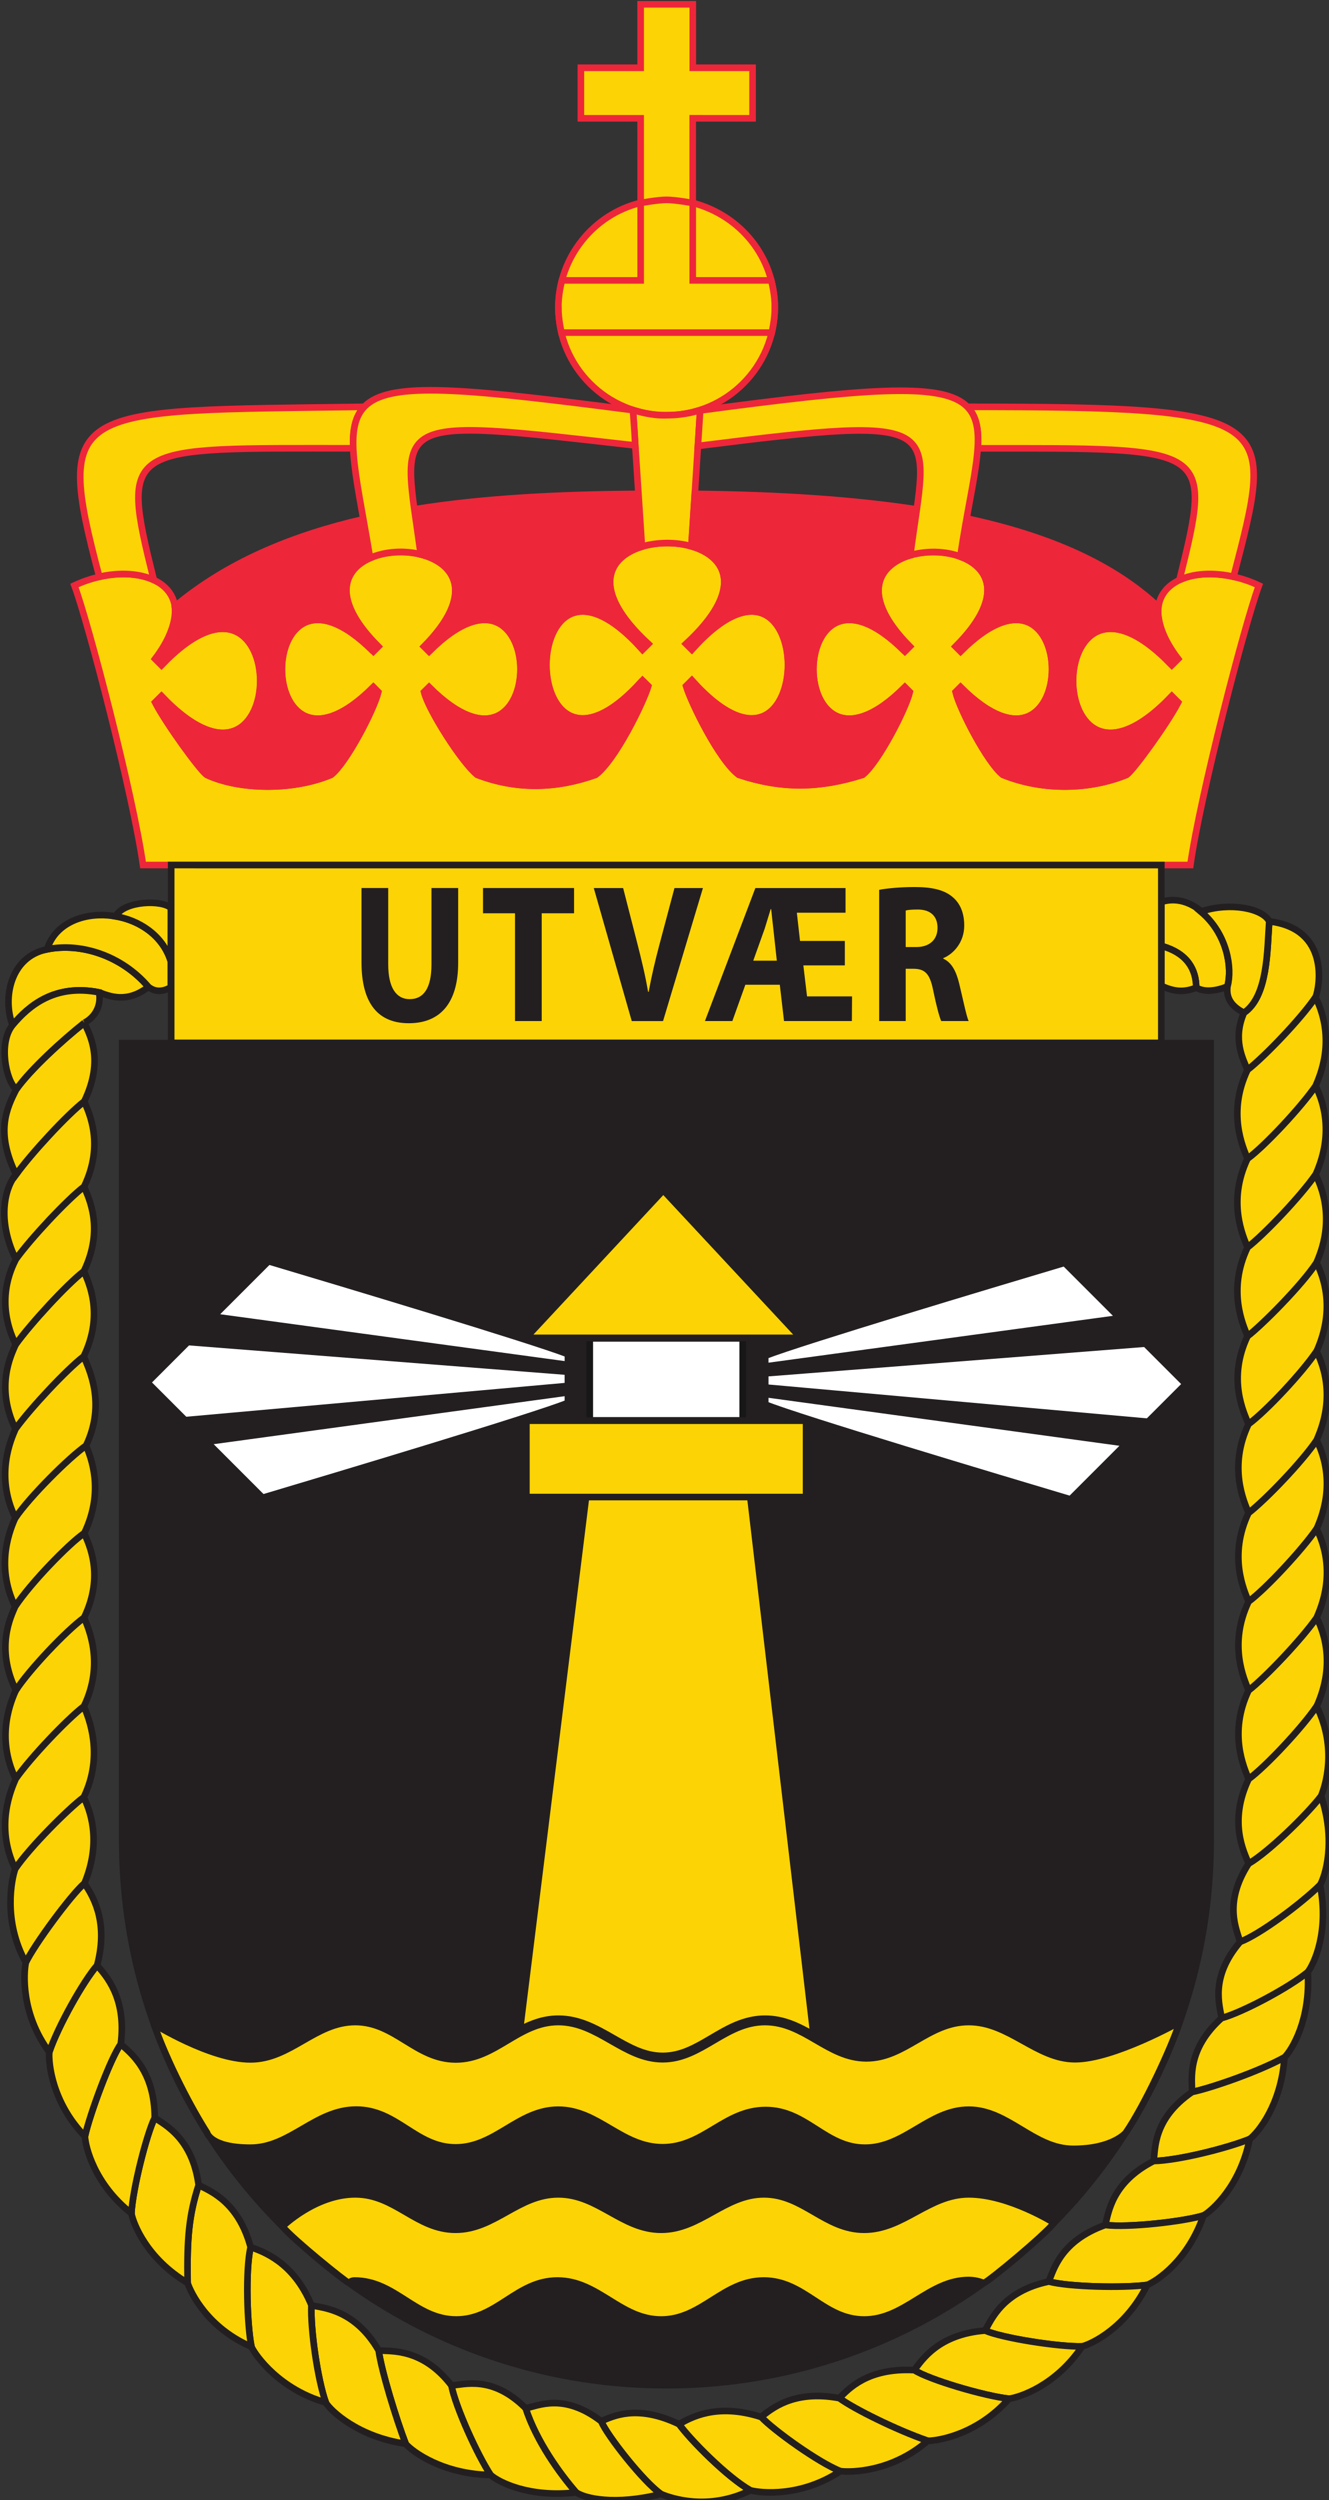 <?xml version="1.0" encoding="UTF-8" standalone="no"?>
<!-- Created with Inkscape (http://www.inkscape.org/) -->

<svg
   width="106.63mm"
   height="200.528mm"
   viewBox="0 0 106.63 200.528"
   version="1.1"
   id="svg1"
   inkscape:version="1.3 (0e150ed6c4, 2023-07-21)"
   sodipodi:docname="Utvær -Farge,CMYK.svg"
   xmlns:inkscape="http://www.inkscape.org/namespaces/inkscape"
   xmlns:sodipodi="http://sodipodi.sourceforge.net/DTD/sodipodi-0.dtd"
   xmlns="http://www.w3.org/2000/svg"
   xmlns:svg="http://www.w3.org/2000/svg">
  <rect x="0" y="0" width="106.63" height="200.528" fill="#333333" stroke="none"/>
  <sodipodi:namedview
     id="namedview1"
     pagecolor="#ffffff"
     bordercolor="#666666"
     borderopacity="1.0"
     inkscape:showpageshadow="2"
     inkscape:pageopacity="0.0"
     inkscape:pagecheckerboard="0"
     inkscape:deskcolor="#d1d1d1"
     inkscape:document-units="mm"
     inkscape:zoom="0.71446409"
     inkscape:cx="202.24949"
     inkscape:cy="379.30528"
     inkscape:window-width="1920"
     inkscape:window-height="991"
     inkscape:window-x="-9"
     inkscape:window-y="-9"
     inkscape:window-maximized="1"
     inkscape:current-layer="layer1" />
  <defs
     id="defs1">
    <clipPath
       clipPathUnits="userSpaceOnUse"
       id="clipPath3">
      <path
         d="M 0,841.89 H 595.275 V 0 H 0 Z"
         transform="translate(-303.582,-659.317)"
         id="path3" />
    </clipPath>
    <clipPath
       clipPathUnits="userSpaceOnUse"
       id="clipPath5">
      <path
         d="M 0,841.89 H 595.275 V 0 H 0 Z"
         transform="translate(-321.405,-641.729)"
         id="path5" />
    </clipPath>
    <clipPath
       clipPathUnits="userSpaceOnUse"
       id="clipPath7">
      <path
         d="M 0,841.89 H 595.275 V 0 H 0 Z"
         transform="translate(-416.578,-509.025)"
         id="path7" />
    </clipPath>
    <clipPath
       clipPathUnits="userSpaceOnUse"
       id="clipPath9">
      <path
         d="M 0,841.89 H 595.275 V 0 H 0 Z"
         transform="translate(-414.094,-573.714)"
         id="path9" />
    </clipPath>
    <clipPath
       clipPathUnits="userSpaceOnUse"
       id="clipPath11">
      <path
         d="M 0,841.89 H 595.275 V 0 H 0 Z"
         transform="translate(-226.478,-603.621)"
         id="path11" />
    </clipPath>
    <clipPath
       clipPathUnits="userSpaceOnUse"
       id="clipPath13">
      <path
         d="M 0,841.89 H 595.275 V 0 H 0 Z"
         transform="translate(-292.044,-581.313)"
         id="path13" />
    </clipPath>
    <clipPath
       clipPathUnits="userSpaceOnUse"
       id="clipPath15">
      <path
         d="M 0,841.89 H 595.275 V 0 H 0 Z"
         transform="translate(-231.029,-557.517)"
         id="path15" />
    </clipPath>
    <clipPath
       clipPathUnits="userSpaceOnUse"
       id="clipPath17">
      <path
         d="M 0,841.89 H 595.275 V 0 H 0 Z"
         transform="translate(-292.16,-550.938)"
         id="path17" />
    </clipPath>
    <clipPath
       clipPathUnits="userSpaceOnUse"
       id="clipPath19">
      <path
         d="M 0,841.89 H 595.275 V 0 H 0 Z"
         transform="translate(-351.742,-557.517)"
         id="path19" />
    </clipPath>
    <clipPath
       clipPathUnits="userSpaceOnUse"
       id="clipPath21">
      <path
         d="M 0,841.89 H 595.275 V 0 H 0 Z"
         transform="translate(-412.367,-554.402)"
         id="path21" />
    </clipPath>
    <clipPath
       clipPathUnits="userSpaceOnUse"
       id="clipPath23">
      <path
         d="M 0,841.89 H 595.275 V 0 H 0 Z"
         transform="translate(-304.751,-604.147)"
         id="path23" />
    </clipPath>
    <clipPath
       clipPathUnits="userSpaceOnUse"
       id="clipPath25">
      <path
         d="M 0,841.89 H 595.275 V 0 H 0 Z"
         transform="translate(-290.002,-612.273)"
         id="path25" />
    </clipPath>
    <clipPath
       clipPathUnits="userSpaceOnUse"
       id="clipPath27">
      <path
         d="M 0,841.89 H 595.275 V 0 H 0 Z"
         transform="translate(-409.967,-500.64)"
         id="path27" />
    </clipPath>
    <clipPath
       clipPathUnits="userSpaceOnUse"
       id="clipPath29">
      <path
         d="M 0,841.89 H 595.275 V 0 H 0 Z"
         transform="translate(-409.967,-500.64)"
         id="path29" />
    </clipPath>
    <clipPath
       clipPathUnits="userSpaceOnUse"
       id="clipPath31">
      <path
         d="M 0,841.89 H 595.275 V 0 H 0 Z"
         transform="translate(-296.377,-139.257)"
         id="path31" />
    </clipPath>
    <clipPath
       clipPathUnits="userSpaceOnUse"
       id="clipPath33">
      <path
         d="M 0,841.89 H 595.275 V 0 H 0 Z"
         transform="translate(-316.696,-140.097)"
         id="path33" />
    </clipPath>
    <clipPath
       clipPathUnits="userSpaceOnUse"
       id="clipPath35">
      <path
         d="M 0,841.89 H 595.275 V 0 H 0 Z"
         transform="translate(-437.95,-238.371)"
         id="path35" />
    </clipPath>
    <clipPath
       clipPathUnits="userSpaceOnUse"
       id="clipPath37">
      <path
         d="M 0,841.89 H 595.275 V 0 H 0 Z"
         transform="translate(-445.009,-479.018)"
         id="path37" />
    </clipPath>
    <clipPath
       clipPathUnits="userSpaceOnUse"
       id="clipPath39">
      <path
         d="M 0,841.89 H 595.275 V 0 H 0 Z"
         transform="translate(-149.882,-321.732)"
         id="path39" />
    </clipPath>
    <clipPath
       clipPathUnits="userSpaceOnUse"
       id="clipPath41">
      <path
         d="M 0,841.89 H 595.275 V 0 H 0 Z"
         transform="translate(-149.841,-301.589)"
         id="path41" />
    </clipPath>
    <clipPath
       clipPathUnits="userSpaceOnUse"
       id="clipPath43">
      <path
         d="M 0,841.89 H 595.275 V 0 H 0 Z"
         transform="translate(-149.757,-360.876)"
         id="path43" />
    </clipPath>
    <clipPath
       clipPathUnits="userSpaceOnUse"
       id="clipPath45">
      <path
         d="M 0,841.89 H 595.275 V 0 H 0 Z"
         transform="translate(-149.717,-340.701)"
         id="path45" />
    </clipPath>
    <clipPath
       clipPathUnits="userSpaceOnUse"
       id="clipPath47">
      <path
         d="M 0,841.89 H 595.275 V 0 H 0 Z"
         transform="translate(-149.838,-400.198)"
         id="path47" />
    </clipPath>
    <clipPath
       clipPathUnits="userSpaceOnUse"
       id="clipPath49">
      <path
         d="M 0,841.89 H 595.275 V 0 H 0 Z"
         transform="translate(-149.798,-381.018)"
         id="path49" />
    </clipPath>
    <clipPath
       clipPathUnits="userSpaceOnUse"
       id="clipPath51">
      <path
         d="M 0,841.89 H 595.275 V 0 H 0 Z"
         transform="translate(-149.918,-438.759)"
         id="path51" />
    </clipPath>
    <clipPath
       clipPathUnits="userSpaceOnUse"
       id="clipPath53">
      <path
         d="M 0,841.89 H 595.275 V 0 H 0 Z"
         transform="translate(-149.878,-419.517)"
         id="path53" />
    </clipPath>
    <clipPath
       clipPathUnits="userSpaceOnUse"
       id="clipPath55">
      <path
         d="M 0,841.89 H 595.275 V 0 H 0 Z"
         transform="translate(-149.959,-458.09)"
         id="path55" />
    </clipPath>
    <clipPath
       clipPathUnits="userSpaceOnUse"
       id="clipPath57">
      <path
         d="M 0,841.89 H 595.275 V 0 H 0 Z"
         transform="translate(-434.488,-496.235)"
         id="path57" />
    </clipPath>
    <clipPath
       clipPathUnits="userSpaceOnUse"
       id="clipPath59">
      <path
         d="M 0,841.89 H 595.275 V 0 H 0 Z"
         transform="translate(-168.791,-480.12)"
         id="path59" />
    </clipPath>
    <clipPath
       clipPathUnits="userSpaceOnUse"
       id="clipPath61">
      <path
         d="M 0,841.89 H 595.275 V 0 H 0 Z"
         transform="translate(-417.902,-481.185)"
         id="path61" />
    </clipPath>
    <clipPath
       clipPathUnits="userSpaceOnUse"
       id="clipPath63">
      <path
         d="M 0,841.89 H 595.275 V 0 H 0 Z"
         transform="translate(-165.45,-473.23)"
         id="path63" />
    </clipPath>
    <clipPath
       clipPathUnits="userSpaceOnUse"
       id="clipPath65">
      <path
         d="M 0,841.89 H 595.275 V 0 H 0 Z"
         transform="translate(-179.983,-481.36)"
         id="path65" />
    </clipPath>
    <clipPath
       clipPathUnits="userSpaceOnUse"
       id="clipPath67">
      <path
         d="M 0,841.89 H 595.275 V 0 H 0 Z"
         transform="translate(-185.087,-499.255)"
         id="path67" />
    </clipPath>
    <clipPath
       clipPathUnits="userSpaceOnUse"
       id="clipPath69">
      <path
         d="M 0,841.89 H 595.275 V 0 H 0 Z"
         transform="translate(-446.034,-277.505)"
         id="path69" />
    </clipPath>
    <clipPath
       clipPathUnits="userSpaceOnUse"
       id="clipPath71">
      <path
         d="M 0,841.89 H 595.275 V 0 H 0 Z"
         transform="translate(-443.236,-257.741)"
         id="path71" />
    </clipPath>
    <clipPath
       clipPathUnits="userSpaceOnUse"
       id="clipPath73">
      <path
         d="M 0,841.89 H 595.275 V 0 H 0 Z"
         transform="translate(-430.05,-219.831)"
         id="path73" />
    </clipPath>
    <clipPath
       clipPathUnits="userSpaceOnUse"
       id="clipPath75">
      <path
         d="M 0,841.89 H 595.275 V 0 H 0 Z"
         transform="translate(-419.561,-202.485)"
         id="path75" />
    </clipPath>
    <clipPath
       clipPathUnits="userSpaceOnUse"
       id="clipPath77">
      <path
         d="M 0,841.89 H 595.275 V 0 H 0 Z"
         transform="translate(-406.775,-186.718)"
         id="path77" />
    </clipPath>
    <clipPath
       clipPathUnits="userSpaceOnUse"
       id="clipPath79">
      <path
         d="M 0,841.89 H 595.275 V 0 H 0 Z"
         transform="translate(-392.016,-172.775)"
         id="path79" />
    </clipPath>
    <clipPath
       clipPathUnits="userSpaceOnUse"
       id="clipPath81">
      <path
         d="M 0,841.89 H 595.275 V 0 H 0 Z"
         transform="translate(-375.398,-160.894)"
         id="path81" />
    </clipPath>
    <clipPath
       clipPathUnits="userSpaceOnUse"
       id="clipPath83">
      <path
         d="M 0,841.89 H 595.275 V 0 H 0 Z"
         transform="translate(-356.956,-151.34)"
         id="path83" />
    </clipPath>
    <clipPath
       clipPathUnits="userSpaceOnUse"
       id="clipPath85">
      <path
         d="M 0,841.89 H 595.275 V 0 H 0 Z"
         transform="translate(-337.12,-144.459)"
         id="path85" />
    </clipPath>
    <clipPath
       clipPathUnits="userSpaceOnUse"
       id="clipPath87">
      <path
         d="M 0,841.89 H 595.275 V 0 H 0 Z"
         transform="translate(-149.732,-281.165)"
         id="path87" />
    </clipPath>
    <clipPath
       clipPathUnits="userSpaceOnUse"
       id="clipPath89">
      <path
         d="M 0,841.89 H 595.275 V 0 H 0 Z"
         transform="translate(-238.401,-150.654)"
         id="path89" />
    </clipPath>
    <clipPath
       clipPathUnits="userSpaceOnUse"
       id="clipPath91">
      <path
         d="M 0,841.89 H 595.275 V 0 H 0 Z"
         transform="translate(-257.696,-143.582)"
         id="path91" />
    </clipPath>
    <clipPath
       clipPathUnits="userSpaceOnUse"
       id="clipPath93">
      <path
         d="M 0,841.89 H 595.275 V 0 H 0 Z"
         transform="translate(-220.266,-159.967)"
         id="path93" />
    </clipPath>
    <clipPath
       clipPathUnits="userSpaceOnUse"
       id="clipPath95">
      <path
         d="M 0,841.89 H 595.275 V 0 H 0 Z"
         transform="translate(-203.378,-172.67)"
         id="path95" />
    </clipPath>
    <clipPath
       clipPathUnits="userSpaceOnUse"
       id="clipPath97">
      <path
         d="M 0,841.89 H 595.275 V 0 H 0 Z"
         transform="translate(-188.879,-187.165)"
         id="path97" />
    </clipPath>
    <clipPath
       clipPathUnits="userSpaceOnUse"
       id="clipPath99">
      <path
         d="M 0,841.89 H 595.275 V 0 H 0 Z"
         transform="translate(-176.121,-202.96)"
         id="path99" />
    </clipPath>
    <clipPath
       clipPathUnits="userSpaceOnUse"
       id="clipPath101">
      <path
         d="M 0,841.89 H 595.275 V 0 H 0 Z"
         transform="translate(-165.562,-220.45)"
         id="path101" />
    </clipPath>
    <clipPath
       clipPathUnits="userSpaceOnUse"
       id="clipPath103">
      <path
         d="M 0,841.89 H 595.275 V 0 H 0 Z"
         transform="translate(-157.466,-239.573)"
         id="path103" />
    </clipPath>
    <clipPath
       clipPathUnits="userSpaceOnUse"
       id="clipPath105">
      <path
         d="M 0,841.89 H 595.275 V 0 H 0 Z"
         transform="translate(-152.144,-259.886)"
         id="path105" />
    </clipPath>
    <clipPath
       clipPathUnits="userSpaceOnUse"
       id="clipPath107">
      <path
         d="M 0,841.89 H 595.275 V 0 H 0 Z"
         transform="translate(-277.123,-139.621)"
         id="path107" />
    </clipPath>
    <clipPath
       clipPathUnits="userSpaceOnUse"
       id="clipPath109">
      <path
         d="M 0,841.89 H 595.275 V 0 H 0 Z"
         transform="translate(-445.023,-438.734)"
         id="path109" />
    </clipPath>
    <clipPath
       clipPathUnits="userSpaceOnUse"
       id="clipPath111">
      <path
         d="M 0,841.89 H 595.275 V 0 H 0 Z"
         transform="translate(-445.017,-458.876)"
         id="path111" />
    </clipPath>
    <clipPath
       clipPathUnits="userSpaceOnUse"
       id="clipPath113">
      <path
         d="M 0,841.89 H 595.275 V 0 H 0 Z"
         transform="translate(-445.241,-398.613)"
         id="path113" />
    </clipPath>
    <clipPath
       clipPathUnits="userSpaceOnUse"
       id="clipPath115">
      <path
         d="M 0,841.89 H 595.275 V 0 H 0 Z"
         transform="translate(-445.233,-418.788)"
         id="path115" />
    </clipPath>
    <clipPath
       clipPathUnits="userSpaceOnUse"
       id="clipPath117">
      <path
         d="M 0,841.89 H 595.275 V 0 H 0 Z"
         transform="translate(-445.255,-358.328)"
         id="path117" />
    </clipPath>
    <clipPath
       clipPathUnits="userSpaceOnUse"
       id="clipPath119">
      <path
         d="M 0,841.89 H 595.275 V 0 H 0 Z"
         transform="translate(-445.247,-378.47)"
         id="path119" />
    </clipPath>
    <clipPath
       clipPathUnits="userSpaceOnUse"
       id="clipPath121">
      <path
         d="M 0,841.89 H 595.275 V 0 H 0 Z"
         transform="translate(-445.269,-318.045)"
         id="path121" />
    </clipPath>
    <clipPath
       clipPathUnits="userSpaceOnUse"
       id="clipPath123">
      <path
         d="M 0,841.89 H 595.275 V 0 H 0 Z"
         transform="translate(-445.261,-338.187)"
         id="path123" />
    </clipPath>
    <clipPath
       clipPathUnits="userSpaceOnUse"
       id="clipPath125">
      <path
         d="M 0,841.89 H 595.275 V 0 H 0 Z"
         transform="translate(-446.26,-297.696)"
         id="path125" />
    </clipPath>
    <clipPath
       clipPathUnits="userSpaceOnUse"
       id="clipPath127">
      <path
         d="M 0,841.89 H 595.275 V 0 H 0 Z"
         transform="translate(-409.986,-468.652)"
         id="path127" />
    </clipPath>
    <clipPath
       clipPathUnits="userSpaceOnUse"
       id="clipPath129">
      <path
         d="M 0,841.89 H 595.275 V 0 H 0 Z"
         transform="translate(-234.433,-503.808)"
         id="path129" />
    </clipPath>
    <clipPath
       clipPathUnits="userSpaceOnUse"
       id="clipPath131">
      <path
         d="M 0,841.89 H 595.275 V 0 H 0 Z"
         transform="translate(-263.222,-498.071)"
         id="path131" />
    </clipPath>
    <clipPath
       clipPathUnits="userSpaceOnUse"
       id="clipPath133">
      <path
         d="M 0,841.89 H 595.275 V 0 H 0 Z"
         transform="translate(-289.733,-473.6)"
         id="path133" />
    </clipPath>
    <clipPath
       clipPathUnits="userSpaceOnUse"
       id="clipPath135">
      <path
         d="M 0,841.89 H 595.275 V 0 H 0 Z"
         transform="translate(-322.673,-487.314)"
         id="path135" />
    </clipPath>
    <clipPath
       clipPathUnits="userSpaceOnUse"
       id="clipPath137">
      <path
         d="M 0,841.89 H 595.275 V 0 H 0 Z"
         transform="translate(-351.942,-490.407)"
         id="path137" />
    </clipPath>
    <clipPath
       clipPathUnits="userSpaceOnUse"
       id="clipPath139">
      <path
         d="M 0,841.89 H 595.275 V 0 H 0 Z"
         transform="translate(-186.019,-234.402)"
         id="path139" />
    </clipPath>
    <clipPath
       clipPathUnits="userSpaceOnUse"
       id="clipPath141">
      <path
         d="M 0,841.89 H 595.275 V 0 H 0 Z"
         transform="translate(-273.07,-247.151)"
         id="path141" />
    </clipPath>
    <clipPath
       clipPathUnits="userSpaceOnUse"
       id="clipPath143">
      <path
         d="M 0,841.89 H 595.275 V 0 H 0 Z"
         id="path143" />
    </clipPath>
    <clipPath
       clipPathUnits="userSpaceOnUse"
       id="clipPath145">
      <path
         d="M 0,841.89 H 595.275 V 0 H 0 Z"
         transform="translate(-296.895,-435.207)"
         id="path145" />
    </clipPath>
    <clipPath
       clipPathUnits="userSpaceOnUse"
       id="clipPath147">
      <path
         d="M 0,841.89 H 595.275 V 0 H 0 Z"
         id="path147" />
    </clipPath>
    <clipPath
       clipPathUnits="userSpaceOnUse"
       id="clipPath149">
      <path
         d="M 0,841.89 H 595.275 V 0 H 0 Z"
         transform="translate(-207.25,-419.089)"
         id="path149" />
    </clipPath>
    <clipPath
       clipPathUnits="userSpaceOnUse"
       id="clipPath151">
      <path
         d="M 0,841.89 H 595.275 V 0 H 0 Z"
         transform="translate(-188.915,-400.755)"
         id="path151" />
    </clipPath>
    <clipPath
       clipPathUnits="userSpaceOnUse"
       id="clipPath153">
      <path
         d="M 0,841.89 H 595.275 V 0 H 0 Z"
         transform="translate(-193.203,-378.099)"
         id="path153" />
    </clipPath>
    <clipPath
       clipPathUnits="userSpaceOnUse"
       id="clipPath155">
      <path
         d="M 0,841.89 H 595.275 V 0 H 0 Z"
         transform="translate(-388.027,-418.726)"
         id="path155" />
    </clipPath>
    <clipPath
       clipPathUnits="userSpaceOnUse"
       id="clipPath157">
      <path
         d="M 0,841.89 H 595.275 V 0 H 0 Z"
         transform="translate(-406.361,-400.393)"
         id="path157" />
    </clipPath>
    <clipPath
       clipPathUnits="userSpaceOnUse"
       id="clipPath159">
      <path
         d="M 0,841.89 H 595.275 V 0 H 0 Z"
         transform="translate(-402.073,-377.735)"
         id="path159" />
    </clipPath>
    <clipPath
       clipPathUnits="userSpaceOnUse"
       id="clipPath161">
      <path
         d="M 0,841.89 H 595.275 V 0 H 0 Z"
         transform="translate(-210.426,-199.972)"
         id="path161" />
    </clipPath>
    <clipPath
       clipPathUnits="userSpaceOnUse"
       id="clipPath163">
      <path
         d="M 0,841.89 H 595.275 V 0 H 0 Z"
         transform="translate(-181.225,-245.929)"
         id="path163" />
    </clipPath>
  </defs>
  <g
     inkscape:label="Lag 1"
     inkscape:groupmode="layer"
     id="layer1"
     transform="translate(-51.594,-48.154)">
    <g
       id="group-MC0"
       transform="matrix(0.265,0,0,0.265,-0.091,-0.081)" />
    <g
       id="group-MC1"
       transform="matrix(0.265,0,0,0.265,-0.091,-0.081)">
      <path
         id="path2"
         d="m 0,0 c 10.802,-2.818 18.62,-12.274 18.62,-23.746 0,-13.513 -10.994,-24.468 -24.566,-24.468 -13.568,0 -24.565,10.955 -24.565,24.468 0,11.495 8.114,21.227 18.681,23.762 0,2.53 -0.003,19.192 -0.003,19.192 h -13.576 v 11.476 h 13.576 V 45.092 H 0.012 V 30.684 H 13.589 V 19.208 L -0.008,19.212 C -0.008,17.605 0,0.643 0,0"
         style="fill:#fcd405;fill-opacity:1;fill-rule:nonzero;stroke:#ee263a;stroke-width:1.5;stroke-linecap:butt;stroke-linejoin:miter;stroke-miterlimit:4;stroke-dasharray:none;stroke-opacity:1"
         transform="matrix(1.333,0,0,-1.333,404.776,243.43)"
         clip-path="url(#clipPath3)" />
      <path
         id="path4"
         d="m 0,0 c 0,0 0.903,-3.388 0.801,-6.195 0.08,-2.342 -0.675,-5.656 -0.675,-5.656 h -47.783 c 0,0 -0.746,3.334 -0.67,5.656 -0.127,2.737 0.792,6.195 0.792,6.195 h 17.878 v 17.581 c 0,0 3.858,0.709 5.884,0.709 2.048,0 5.946,-0.724 5.946,-0.724 V 0 Z"
         style="fill:#fcd405;fill-opacity:1;fill-rule:nonzero;stroke:#ee263a;stroke-width:1.5;stroke-linecap:butt;stroke-linejoin:miter;stroke-miterlimit:4;stroke-dasharray:none;stroke-opacity:1"
         transform="matrix(1.333,0,0,-1.333,428.54,266.882)"
         clip-path="url(#clipPath5)" />
      <path
         id="path6"
         d="M 0,0 C 2.303,16.126 12.361,54.844 15.576,63.469 1.529,70.073 -15.651,63.893 -2.794,46.8 l -1.417,-1.423 c -29.92,31.241 -29.92,-38.44 0,-7.045 0.585,-0.584 1.417,-1.415 1.417,-1.415 -2.506,-4.841 -10.028,-15.213 -11.675,-16.439 -8.112,-3.327 -18.777,-3.78 -28.124,0 -3.499,2.772 -9.716,14.705 -10.715,18.792 0,0 0.947,0.934 1.117,1.108 27.701,-27.703 27.701,35.821 0,8.113 0,0 -0.694,0.693 -1.117,1.113 28.601,28.594 -38.685,28.594 -10.42,0 -0.415,-0.42 -1.108,-1.113 -1.108,-1.113 -27.705,27.708 -27.705,-35.816 0,-8.113 0.173,-0.174 0.846,-0.839 1.108,-1.108 -0.999,-4.087 -7.214,-16.02 -10.702,-18.792 -9.823,-3.104 -18.362,-3.242 -28.122,0 -4.488,3.356 -10.838,16.366 -11.964,20.142 0.267,0.266 0.972,0.969 1.295,1.293 29.117,-32.507 29.117,39.511 0,7.002 l -1.295,1.288 c 33.114,30.533 -41.724,30.533 -8.61,0 l -1.292,-1.288 c -29.118,32.509 -29.118,-39.509 0,-7.002 0.327,-0.324 1.032,-1.027 1.292,-1.293 -1.126,-3.776 -7.477,-16.786 -11.96,-20.142 -8.691,-3.104 -17.773,-3.496 -26.868,0 -3.488,2.772 -11.064,14.705 -12.063,18.792 0.276,0.269 0.938,0.934 1.115,1.108 27.703,-27.703 27.703,35.821 0,8.113 0,0 -0.692,0.693 -1.115,1.113 28.264,28.594 -39.016,28.594 -10.422,0 -0.415,-0.42 -1.11,-1.113 -1.11,-1.113 -27.703,27.708 -27.703,-35.816 0,-8.113 0.164,-0.174 0.842,-0.839 1.11,-1.108 -0.996,-4.087 -7.217,-16.02 -10.705,-18.792 -9.006,-3.78 -21.243,-3.327 -28.264,0 -1.654,1.226 -9.175,11.598 -11.683,16.439 0,0 0.832,0.831 1.423,1.415 29.925,-31.395 29.925,38.286 0,7.045 l -1.423,1.423 c 12.863,17.093 -4.314,23.273 -18.366,16.669 3.215,-8.625 13.277,-47.343 15.576,-63.469 z"
         style="fill:#fcd405;fill-opacity:1;fill-rule:nonzero;stroke:#ee263a;stroke-width:1.5;stroke-linecap:butt;stroke-linejoin:miter;stroke-miterlimit:4;stroke-dasharray:none;stroke-opacity:1"
         transform="matrix(1.333,0,0,-1.333,555.437,443.819)"
         clip-path="url(#clipPath7)" />
      <path
         id="path8"
         d="m 0,0 c 3.213,1.546 7.674,1.788 12.296,0.754 9.432,36.336 10.583,38.57 -60.444,38.57 2.108,-2.115 2.631,-5.211 2.363,-9.417 C 7.096,29.907 7.645,30.794 0,0"
         style="fill:#fcd405;fill-opacity:1;fill-rule:nonzero;stroke:#ee263a;stroke-width:1.5;stroke-linecap:butt;stroke-linejoin:miter;stroke-miterlimit:4;stroke-dasharray:none;stroke-opacity:1"
         transform="matrix(1.333,0,0,-1.333,552.125,357.568)"
         clip-path="url(#clipPath9)" />
      <path
         id="path10"
         d="m 0,0 c -0.152,4.226 0.447,7.31 2.508,9.417 -66.234,-0.954 -70.652,0.923 -60.17,-38.581 4.631,1.053 9.133,0.769 12.374,-0.743 C -53.043,1.334 -51.813,0 0,0"
         style="fill:#fcd405;fill-opacity:1;fill-rule:nonzero;stroke:#ee263a;stroke-width:1.5;stroke-linecap:butt;stroke-linejoin:miter;stroke-miterlimit:4;stroke-dasharray:none;stroke-opacity:1"
         transform="matrix(1.333,0,0,-1.333,301.971,317.693)"
         clip-path="url(#clipPath11)" />
      <path
         id="path12"
         d="m 0,0 c 3.507,1.027 7.714,1.084 11.25,0.054 l 1.975,30.918 -0.397,-0.1 c 0,0 -2.861,-1.046 -7.197,-1.046 -3.174,-0.162 -6.518,0.819 -7.403,1.107 -0.143,0.046 -0.27,0.077 -0.27,0.077 z"
         style="fill:#fcd405;fill-opacity:1;fill-rule:nonzero;stroke:#ee263a;stroke-width:1.5;stroke-linecap:butt;stroke-linejoin:miter;stroke-miterlimit:4;stroke-dasharray:none;stroke-opacity:1"
         transform="matrix(1.333,0,0,-1.333,389.393,347.437)"
         clip-path="url(#clipPath13)" />
      <path
         id="path14"
         d="M 0,0 C 0,0 0.695,0.692 1.11,1.112 -9.584,11.807 -6.867,18.5 -0.753,21.195 c -0.535,3.163 -1.064,6.097 -1.546,8.811 -16.375,-3.781 -30.983,-9.924 -42.79,-19.819 -0.041,0.289 1.183,-4.496 -4.453,-11.878 l 1.423,-1.423 c 29.925,31.24 29.925,-38.44 0,-7.045 -0.591,-0.585 -1.423,-1.416 -1.423,-1.416 2.507,-4.841 10.029,-15.212 11.683,-16.439 7.021,-3.326 19.258,-3.779 28.264,0 3.488,2.773 9.709,14.705 10.705,18.793 C 0.842,-8.952 0.164,-8.287 0,-8.113 -27.704,-35.816 -27.704,27.708 0,0"
         style="fill:#ee263a;fill-opacity:1;fill-rule:nonzero;stroke:#ee263a;stroke-width:1.5;stroke-linecap:butt;stroke-linejoin:miter;stroke-miterlimit:4;stroke-dasharray:none;stroke-opacity:1"
         transform="matrix(1.333,0,0,-1.333,308.039,379.165)"
         clip-path="url(#clipPath15)" />
      <path
         id="path16"
         d="M 0,0 C -29.118,-32.506 -29.118,39.512 0,7.002 L 1.292,8.29 C -12.057,20.599 -7.86,27.942 -0.267,30.327 l -0.732,12.022 c -17.71,-0.141 -34.918,-0.947 -50.811,-3.507 0.368,-2.964 0.896,-6.37 1.446,-10.257 7.654,-1.924 12.635,-8.887 0.766,-20.894 0.423,-0.42 1.114,-1.112 1.114,-1.112 27.703,27.707 27.703,-35.816 0,-8.114 -0.176,-0.173 -0.838,-0.839 -1.114,-1.108 0.998,-4.087 8.575,-16.02 12.063,-18.792 9.095,-3.496 18.177,-3.104 26.867,0 4.484,3.357 10.835,16.366 11.96,20.143 C 1.032,-1.027 0.327,-0.323 0,0"
         style="fill:#ee263a;fill-opacity:1;fill-rule:nonzero;stroke:#ee263a;stroke-width:1.5;stroke-linecap:butt;stroke-linejoin:miter;stroke-miterlimit:4;stroke-dasharray:none;stroke-opacity:1"
         transform="matrix(1.333,0,0,-1.333,389.546,387.936)"
         clip-path="url(#clipPath17)" />
      <path
         id="path18"
         d="m 0,0 c 0,0 0.693,0.692 1.108,1.112 -11.587,11.722 -7.114,18.636 0.226,20.747 0.526,3.916 1.069,7.356 1.472,10.362 -14.358,2.203 -31.098,3.337 -50.521,3.539 l -0.778,-11.9 c 7.825,-2.259 12.379,-9.64 -1.187,-22.149 l 1.295,-1.288 c 29.116,32.51 29.116,-39.508 0,-7.002 -0.323,-0.323 -1.028,-1.026 -1.295,-1.292 1.126,-3.776 7.476,-16.786 11.964,-20.143 9.76,-3.241 18.299,-3.103 28.122,0 3.488,2.773 9.703,14.705 10.702,18.793 C 0.846,-8.952 0.173,-8.287 0,-8.113 -27.705,-35.816 -27.705,27.708 0,0"
         style="fill:#ee263a;fill-opacity:1;fill-rule:nonzero;stroke:#ee263a;stroke-width:1.5;stroke-linecap:butt;stroke-linejoin:miter;stroke-miterlimit:4;stroke-dasharray:none;stroke-opacity:1"
         transform="matrix(1.333,0,0,-1.333,468.99,379.165)"
         clip-path="url(#clipPath19)" />
      <path
         id="path20"
         d="m 0,0 1.417,1.423 c -5.585,7.212 -4.42,12.116 -4.462,11.794 -10.052,9.396 -24.225,15.919 -43.386,20.042 -0.483,-2.681 -0.988,-5.574 -1.464,-8.68 6.567,-2.498 9.874,-9.279 -1.202,-20.352 0.423,-0.42 1.117,-1.113 1.117,-1.113 27.701,27.708 27.701,-35.816 0,-8.113 -0.17,-0.174 -1.117,-1.108 -1.117,-1.108 0.999,-4.087 7.216,-16.02 10.715,-18.792 9.347,-3.78 20.012,-3.327 28.124,0 1.647,1.226 9.169,11.598 11.675,16.439 0,0 -0.832,0.831 -1.417,1.415 C -29.92,-38.439 -29.92,31.241 0,0"
         style="fill:#ee263a;fill-opacity:1;fill-rule:nonzero;stroke:#ee263a;stroke-width:1.5;stroke-linecap:butt;stroke-linejoin:miter;stroke-miterlimit:4;stroke-dasharray:none;stroke-opacity:1"
         transform="matrix(1.333,0,0,-1.333,549.823,383.317)"
         clip-path="url(#clipPath21)" />
      <path
         id="path22"
         d="m 0,0 c 57.981,7.264 52.113,5.238 48.252,-24.788 3.627,1.023 7.934,0.988 11.351,-0.33 C 65.226,12.871 76.122,18.139 0.519,8.06 Z"
         style="fill:#fcd405;fill-opacity:1;fill-rule:nonzero;stroke:#ee263a;stroke-width:1.5;stroke-linecap:butt;stroke-linejoin:miter;stroke-miterlimit:4;stroke-dasharray:none;stroke-opacity:1"
         transform="matrix(1.333,0,0,-1.333,406.335,316.991)"
         clip-path="url(#clipPath23)" />
      <path
         id="path24"
         d="m 0,0 c -73.078,9.444 -66.334,6.633 -59.708,-33.551 3.392,1.495 7.784,1.78 11.506,0.807 -4.23,31.222 -8.499,31.232 48.731,24.73 C 0.374,-4.672 0,0 0,0"
         style="fill:#fcd405;fill-opacity:1;fill-rule:nonzero;stroke:#ee263a;stroke-width:1.5;stroke-linecap:butt;stroke-linejoin:miter;stroke-miterlimit:4;stroke-dasharray:none;stroke-opacity:1"
         transform="matrix(1.333,0,0,-1.333,386.669,306.157)"
         clip-path="url(#clipPath25)" />
      <path
         id="path26"
         d="m 0,0 c 9.087,2.888 17.379,-9.845 15.033,-19.197 -2.727,-1.06 -5.198,-1.329 -7.097,-0.258 0,4.069 -2.001,7.874 -7.936,9.474 0,4.142 -0.023,8.605 0,9.981"
         style="fill:#fcd405;fill-opacity:1;fill-rule:nonzero;stroke:none"
         transform="matrix(1.333,0,0,-1.333,546.622,455.001)"
         clip-path="url(#clipPath27)" />
      <path
         id="path28"
         d="m 0,0 c 9.087,2.888 17.379,-9.845 15.033,-19.197 -2.727,-1.06 -5.198,-1.329 -7.097,-0.258 0,4.069 -2.001,7.874 -7.936,9.474 0,4.142 -0.023,8.605 0,9.981 z"
         style="fill:none;stroke:#231f20;stroke-width:1.5;stroke-linecap:butt;stroke-linejoin:miter;stroke-miterlimit:4;stroke-dasharray:none;stroke-opacity:1"
         transform="matrix(1.333,0,0,-1.333,546.622,455.001)"
         clip-path="url(#clipPath29)" />
      <path
         id="path30"
         d="m 0,0 c -4.02,2.806 -12.257,13.289 -13.596,16.533 2.608,1.066 8.002,3.949 17.699,-0.676 C 6.655,12.329 15.029,3.809 20.319,0.84 10.596,-3.92 2.179,-0.91 0,0"
         style="fill:#fcd405;fill-opacity:1;fill-rule:nonzero;stroke:#231f20;stroke-width:1.5;stroke-linecap:butt;stroke-linejoin:miter;stroke-miterlimit:4;stroke-dasharray:none;stroke-opacity:1"
         transform="matrix(1.333,0,0,-1.333,395.17,936.844)"
         clip-path="url(#clipPath31)" />
      <path
         id="path32"
         d="m 0,0 c -5.29,2.969 -13.664,11.489 -16.216,15.018 2.445,1.396 8.455,4.936 18.674,1.615 C 5.258,13.642 15.492,6.289 20.424,4.362 11.403,-1.625 2.285,-0.616 0,0"
         style="fill:#fcd405;fill-opacity:1;fill-rule:nonzero;stroke:#231f20;stroke-width:1.5;stroke-linecap:butt;stroke-linejoin:miter;stroke-miterlimit:4;stroke-dasharray:none;stroke-opacity:1"
         transform="matrix(1.333,0,0,-1.333,422.262,935.724)"
         clip-path="url(#clipPath33)" />
      <path
         id="path34"
         d="m 0,0 c -5.89,-3.244 -16.692,-6.964 -20.988,-7.861 0.015,2.818 -1.284,9.592 6.696,16.782 C -9.379,10.289 1.084,15.907 5.286,19.37 5.964,8.568 1.676,1.665 0,0"
         style="fill:#fcd405;fill-opacity:1;fill-rule:nonzero;stroke:#231f20;stroke-width:1.5;stroke-linecap:butt;stroke-linejoin:miter;stroke-miterlimit:4;stroke-dasharray:none;stroke-opacity:1"
         transform="matrix(1.333,0,0,-1.333,583.934,804.692)"
         clip-path="url(#clipPath35)" />
      <path
         id="path36"
         d="m 0,0 c -3.28,-4.841 -11.594,-13.514 -15.461,-16.505 -1.06,2.608 -3.408,6.949 -0.797,12.976 5.469,3.737 5.254,14.297 5.737,20.747 C 3.359,15.557 0.912,2.182 0,0"
         style="fill:#fcd405;fill-opacity:1;fill-rule:nonzero;stroke:#231f20;stroke-width:1.5;stroke-linecap:butt;stroke-linejoin:miter;stroke-miterlimit:4;stroke-dasharray:none;stroke-opacity:1"
         transform="matrix(1.333,0,0,-1.333,593.345,483.83)"
         clip-path="url(#clipPath37)" />
      <path
         id="path38"
         d="M 0,0 C 3.047,4.661 11.442,13.518 15.499,16.47 16.555,13.856 20.104,6.015 15.458,-3.674 11.585,-6.655 3.36,-15.284 -0.04,-20.176 -4.777,-10.442 -0.916,-2.18 0,0"
         style="fill:#fcd405;fill-opacity:1;fill-rule:nonzero;stroke:#231f20;stroke-width:1.5;stroke-linecap:butt;stroke-linejoin:miter;stroke-miterlimit:4;stroke-dasharray:none;stroke-opacity:1"
         transform="matrix(1.333,0,0,-1.333,199.842,693.543)"
         clip-path="url(#clipPath39)" />
      <path
         id="path40"
         d="M 0,0 C 3.401,4.859 11.626,13.488 15.499,16.47 16.556,13.858 20.104,5.523 15.458,-4.163 12.018,-6.734 3.256,-15.461 -0.108,-20.424 -4.846,-10.689 -0.917,-2.18 0,0"
         style="fill:#fcd405;fill-opacity:1;fill-rule:nonzero;stroke:#231f20;stroke-width:1.5;stroke-linecap:butt;stroke-linejoin:miter;stroke-miterlimit:4;stroke-dasharray:none;stroke-opacity:1"
         transform="matrix(1.333,0,0,-1.333,199.788,720.401)"
         clip-path="url(#clipPath41)" />
      <path
         id="path42"
         d="M 0,0 C 3.34,4.844 12.112,13.595 16.065,16.374 17.122,13.762 20.31,6.175 15.664,-3.513 12.131,-5.952 3.528,-14.787 -0.04,-20.175 -4.778,-10.442 -0.917,-2.182 0,0"
         style="fill:#fcd405;fill-opacity:1;fill-rule:nonzero;stroke:#231f20;stroke-width:1.5;stroke-linecap:butt;stroke-linejoin:miter;stroke-miterlimit:4;stroke-dasharray:none;stroke-opacity:1"
         transform="matrix(1.333,0,0,-1.333,199.676,641.352)"
         clip-path="url(#clipPath43)" />
      <path
         id="path44"
         d="M 0,0 C 3.568,5.388 12.171,14.223 15.703,16.662 16.76,14.05 20.308,7.187 15.663,-2.499 11.607,-5.451 3.211,-14.308 0.165,-19.001 -4.572,-9.268 -0.916,-2.182 0,0"
         style="fill:#fcd405;fill-opacity:1;fill-rule:nonzero;stroke:#231f20;stroke-width:1.5;stroke-linecap:butt;stroke-linejoin:miter;stroke-miterlimit:4;stroke-dasharray:none;stroke-opacity:1"
         transform="matrix(1.333,0,0,-1.333,199.623,668.252)"
         clip-path="url(#clipPath45)" />
      <path
         id="path46"
         d="M 0,0 C 3.402,4.74 11.626,13.66 15.499,16.641 16.556,14.031 20.104,6.975 15.458,-2.712 11.586,-5.695 3.361,-14.474 -0.04,-19.215 -4.776,-9.479 -0.917,-2.18 0,0"
         style="fill:#fcd405;fill-opacity:1;fill-rule:nonzero;stroke:#231f20;stroke-width:1.5;stroke-linecap:butt;stroke-linejoin:miter;stroke-miterlimit:4;stroke-dasharray:none;stroke-opacity:1"
         transform="matrix(1.333,0,0,-1.333,199.784,588.922)"
         clip-path="url(#clipPath47)" />
      <path
         id="path48"
         d="M 0,0 C 3.401,4.707 11.626,13.485 15.498,16.469 16.555,13.856 20.669,5.919 16.024,-3.768 12.071,-6.547 3.299,-15.298 -0.039,-20.175 -4.777,-10.442 -0.917,-2.182 0,0"
         style="fill:#fcd405;fill-opacity:1;fill-rule:nonzero;stroke:#231f20;stroke-width:1.5;stroke-linecap:butt;stroke-linejoin:miter;stroke-miterlimit:4;stroke-dasharray:none;stroke-opacity:1"
         transform="matrix(1.333,0,0,-1.333,199.731,614.497)"
         clip-path="url(#clipPath49)" />
      <path
         id="path50"
         d="M 0,0 C 3.4,4.741 11.627,13.637 15.499,16.619 16.556,14.008 20.104,6.946 15.458,-2.74 11.586,-5.723 3.361,-14.499 -0.04,-19.243 -4.776,-9.507 -2.039,-2.144 0,0"
         style="fill:#fcd405;fill-opacity:1;fill-rule:nonzero;stroke:#231f20;stroke-width:1.5;stroke-linecap:butt;stroke-linejoin:miter;stroke-miterlimit:4;stroke-dasharray:none;stroke-opacity:1"
         transform="matrix(1.333,0,0,-1.333,199.891,537.508)"
         clip-path="url(#clipPath51)" />
      <path
         id="path52"
         d="m 0,0 c 3.401,4.744 11.626,13.52 15.498,16.502 1.057,-2.61 4.606,-9.49 -0.04,-19.18 C 11.586,-5.658 3.362,-14.578 -0.04,-19.318 -4.776,-9.584 -1.088,-2.179 0,0"
         style="fill:#fcd405;fill-opacity:1;fill-rule:nonzero;stroke:#231f20;stroke-width:1.5;stroke-linecap:butt;stroke-linejoin:miter;stroke-miterlimit:4;stroke-dasharray:none;stroke-opacity:1"
         transform="matrix(1.333,0,0,-1.333,199.837,563.165)"
         clip-path="url(#clipPath53)" />
      <path
         id="path54"
         d="M 0,0 C 3.264,4.578 10.426,11.115 15.491,15.14 16.549,12.529 20.104,6.975 15.458,-2.712 11.587,-5.694 3.36,-14.59 -0.041,-19.331 -4.778,-9.596 -2.141,-4.292 0,0"
         style="fill:#fcd405;fill-opacity:1;fill-rule:nonzero;stroke:#231f20;stroke-width:1.5;stroke-linecap:butt;stroke-linejoin:miter;stroke-miterlimit:4;stroke-dasharray:none;stroke-opacity:1"
         transform="matrix(1.333,0,0,-1.333,199.945,511.733)"
         clip-path="url(#clipPath55)" />
      <path
         id="path56"
         d="m 0,0 c -0.483,-6.45 -0.269,-17.009 -5.737,-20.747 -2.434,1.239 -4.143,3.026 -3.751,5.955 1.149,4.073 0,11.947 -6.049,17.006 C -8.744,4.501 -1.385,2.858 0,0"
         style="fill:#fcd405;fill-opacity:1;fill-rule:nonzero;stroke:#231f20;stroke-width:1.5;stroke-linecap:butt;stroke-linejoin:miter;stroke-miterlimit:4;stroke-dasharray:none;stroke-opacity:1"
         transform="matrix(1.333,0,0,-1.333,579.318,460.873)"
         clip-path="url(#clipPath57)" />
      <path
         id="path58"
         d="M 0,0 C -10.028,1.986 -15.936,-2.983 -19.661,-7.43 -21.998,-1.309 -20.15,8.12 -11.824,9.769 -4.158,11.336 5.118,8.356 11.192,1.24 6.289,-2.585 2.283,-0.838 0,0"
         style="fill:#fcd405;fill-opacity:1;fill-rule:nonzero;stroke:#231f20;stroke-width:1.5;stroke-linecap:butt;stroke-linejoin:miter;stroke-miterlimit:4;stroke-dasharray:none;stroke-opacity:1"
         transform="matrix(1.333,0,0,-1.333,225.055,482.36)"
         clip-path="url(#clipPath59)" />
      <path
         id="path60"
         d="m 0,0 c -3.17,-1.304 -5.537,-0.657 -7.936,0.417 -0.035,2.7 0,3.982 0,9.057 C -2.001,7.875 0,4.069 0,0"
         style="fill:#fcd405;fill-opacity:1;fill-rule:nonzero;stroke:#231f20;stroke-width:1.5;stroke-linecap:butt;stroke-linejoin:miter;stroke-miterlimit:4;stroke-dasharray:none;stroke-opacity:1"
         transform="matrix(1.333,0,0,-1.333,557.203,480.941)"
         clip-path="url(#clipPath61)" />
      <path
         id="path62"
         d="m 0,0 c -5.065,-4.024 -12.228,-10.562 -15.491,-15.14 -2.39,2.035 -4.066,10.65 -0.829,14.6 3.725,4.447 9.633,9.416 19.661,7.43 C 3.894,3.736 2.28,1.162 0,0"
         style="fill:#fcd405;fill-opacity:1;fill-rule:nonzero;stroke:#231f20;stroke-width:1.5;stroke-linecap:butt;stroke-linejoin:miter;stroke-miterlimit:4;stroke-dasharray:none;stroke-opacity:1"
         transform="matrix(1.333,0,0,-1.333,220.6,491.547)"
         clip-path="url(#clipPath63)" />
      <path
         id="path64"
         d="M 0,0 C -6.074,7.116 -15.35,10.096 -23.016,8.529 -19.543,19.911 1.116,18.631 5.087,5.806 V -0.083 C 3.134,-1.242 1.354,-1.1 0,0"
         style="fill:#fcd405;fill-opacity:1;fill-rule:nonzero;stroke:#231f20;stroke-width:1.5;stroke-linecap:butt;stroke-linejoin:miter;stroke-miterlimit:4;stroke-dasharray:none;stroke-opacity:1"
         transform="matrix(1.333,0,0,-1.333,239.977,480.706)"
         clip-path="url(#clipPath65)" />
      <path
         id="path66"
         d="M 0,0 C 0,-3.993 -0.018,-8.126 -0.018,-12.089 -1.812,-6.157 -7.304,-2.732 -12.577,-1.871 -10.563,1.752 -1.874,1.874 0,0"
         style="fill:#fcd405;fill-opacity:1;fill-rule:nonzero;stroke:#231f20;stroke-width:1.5;stroke-linecap:butt;stroke-linejoin:miter;stroke-miterlimit:4;stroke-dasharray:none;stroke-opacity:1"
         transform="matrix(1.333,0,0,-1.333,246.783,456.846)"
         clip-path="url(#clipPath67)" />
      <path
         id="path68"
         d="m 0,0 c -4.243,-4.201 -13.641,-11.219 -18.17,-12.922 -0.713,2.726 -3.898,8.77 1.95,17.78 4.542,2.658 13.241,11.149 16.446,15.333 C 3.675,9.932 1.188,2.047 0,0"
         style="fill:#fcd405;fill-opacity:1;fill-rule:nonzero;stroke:#231f20;stroke-width:1.5;stroke-linecap:butt;stroke-linejoin:miter;stroke-miterlimit:4;stroke-dasharray:none;stroke-opacity:1"
         transform="matrix(1.333,0,0,-1.333,594.712,752.513)"
         clip-path="url(#clipPath69)" />
      <path
         id="path70"
         d="m 0,0 c -4.202,-3.463 -14.665,-9.081 -19.578,-10.449 -0.353,2.796 -2.769,9.118 4.206,17.291 4.529,1.703 13.927,8.721 18.17,12.922 C 4.877,9.141 1.447,1.872 0,0"
         style="fill:#fcd405;fill-opacity:1;fill-rule:nonzero;stroke:#231f20;stroke-width:1.5;stroke-linecap:butt;stroke-linejoin:miter;stroke-miterlimit:4;stroke-dasharray:none;stroke-opacity:1"
         transform="matrix(1.333,0,0,-1.333,590.982,778.865)"
         clip-path="url(#clipPath71)" />
      <path
         id="path72"
         d="m 0,0 c -5.153,-2.081 -16.398,-4.9 -21.805,-4.979 0.384,2.789 -0.136,9.569 8.717,15.658 C -8.792,11.576 2.011,15.296 7.9,18.54 7.162,7.738 1.879,1.434 0,0"
         style="fill:#fcd405;fill-opacity:1;fill-rule:nonzero;stroke:#231f20;stroke-width:1.5;stroke-linecap:butt;stroke-linejoin:miter;stroke-miterlimit:4;stroke-dasharray:none;stroke-opacity:1"
         transform="matrix(1.333,0,0,-1.333,573.4,829.412)"
         clip-path="url(#clipPath73)" />
      <path
         id="path74"
         d="m 0,0 c -4.397,-1.36 -17.116,-2.821 -22.31,-2.157 0.745,2.716 1.422,9.644 10.995,14.524 5.406,0.078 16.651,2.898 21.804,4.979 C 8.347,6.736 2.05,1.179 0,0"
         style="fill:#fcd405;fill-opacity:1;fill-rule:nonzero;stroke:#231f20;stroke-width:1.5;stroke-linecap:butt;stroke-linejoin:miter;stroke-miterlimit:4;stroke-dasharray:none;stroke-opacity:1"
         transform="matrix(1.333,0,0,-1.333,559.414,852.539)"
         clip-path="url(#clipPath75)" />
      <path
         id="path76"
         d="m 0,0 c -5.437,-0.712 -17.677,-0.462 -22.354,0.775 1.09,2.597 2.704,9.248 12.83,12.835 5.193,-0.664 17.912,0.797 22.309,2.158 C 9.276,5.525 2.185,0.903 0,0"
         style="fill:#fcd405;fill-opacity:1;fill-rule:nonzero;stroke:#231f20;stroke-width:1.5;stroke-linecap:butt;stroke-linejoin:miter;stroke-miterlimit:4;stroke-dasharray:none;stroke-opacity:1"
         transform="matrix(1.333,0,0,-1.333,542.367,873.563)"
         clip-path="url(#clipPath77)" />
      <path
         id="path78"
         d="m 0,0 c -5.339,-0.137 -18.287,1.909 -22.049,3.593 1.422,2.433 3.945,8.891 14.454,11.125 C -2.917,13.48 9.322,13.23 14.76,13.942 9.944,4.249 2.285,0.605 0,0"
         style="fill:#fcd405;fill-opacity:1;fill-rule:nonzero;stroke:#231f20;stroke-width:1.5;stroke-linecap:butt;stroke-linejoin:miter;stroke-miterlimit:4;stroke-dasharray:none;stroke-opacity:1"
         transform="matrix(1.333,0,0,-1.333,522.687,892.153)"
         clip-path="url(#clipPath79)" />
      <path
         id="path80"
         d="m 0,0 c -5.576,0.615 -18.066,4.288 -21.518,6.493 1.727,2.224 5.376,8.137 16.086,8.981 3.762,-1.684 16.71,-3.73 22.049,-3.593 C 10.577,2.897 2.344,0.302 0,0"
         style="fill:#fcd405;fill-opacity:1;fill-rule:nonzero;stroke:#231f20;stroke-width:1.5;stroke-linecap:butt;stroke-linejoin:miter;stroke-miterlimit:4;stroke-dasharray:none;stroke-opacity:1"
         transform="matrix(1.333,0,0,-1.333,500.531,907.994)"
         clip-path="url(#clipPath81)" />
      <path
         id="path82"
         d="m 0,0 c -7.08,2.439 -16.811,7.264 -20.093,9.686 2.004,1.981 6.287,6.919 17.018,6.362 C 0.376,13.843 12.866,10.17 18.442,9.555 11.28,1.433 2.363,-0.006 0,0"
         style="fill:#fcd405;fill-opacity:1;fill-rule:nonzero;stroke:#231f20;stroke-width:1.5;stroke-linecap:butt;stroke-linejoin:miter;stroke-miterlimit:4;stroke-dasharray:none;stroke-opacity:1"
         transform="matrix(1.333,0,0,-1.333,475.941,920.734)"
         clip-path="url(#clipPath83)" />
      <path
         id="path84"
         d="m 0,0 c -4.932,1.927 -15.166,9.279 -18.008,12.313 2.246,1.701 7.187,6.209 17.751,4.253 C 3.025,14.145 12.756,9.32 19.836,6.881 11.678,-0.232 2.34,-0.312 0,0"
         style="fill:#fcd405;fill-opacity:1;fill-rule:nonzero;stroke:#231f20;stroke-width:1.5;stroke-linecap:butt;stroke-linejoin:miter;stroke-miterlimit:4;stroke-dasharray:none;stroke-opacity:1"
         transform="matrix(1.333,0,0,-1.333,449.493,929.908)"
         clip-path="url(#clipPath85)" />
      <path
         id="path86"
         d="M 0,0 C 3.365,4.963 12.126,13.689 15.566,16.261 16.769,13.714 19.833,6.646 15.73,-3.283 12.698,-5.88 4.32,-17.248 2.412,-21.279 -2.86,-11.822 -0.792,-2.23 0,0"
         style="fill:#fcd405;fill-opacity:1;fill-rule:nonzero;stroke:#231f20;stroke-width:1.5;stroke-linecap:butt;stroke-linejoin:miter;stroke-miterlimit:4;stroke-dasharray:none;stroke-opacity:1"
         transform="matrix(1.333,0,0,-1.333,199.643,747.633)"
         clip-path="url(#clipPath87)" />
      <path
         id="path88"
         d="m 0,0 c -2.098,5.484 -5.481,16.408 -6.136,21.191 2.807,-0.233 9.977,0.583 16.527,-7.933 1.002,-5.079 5.938,-15.819 8.904,-20.33 C 8.47,-6.907 1.53,-1.802 0,0"
         style="fill:#fcd405;fill-opacity:1;fill-rule:nonzero;stroke:#231f20;stroke-width:1.5;stroke-linecap:butt;stroke-linejoin:miter;stroke-miterlimit:4;stroke-dasharray:none;stroke-opacity:1"
         transform="matrix(1.333,0,0,-1.333,317.868,921.648)"
         clip-path="url(#clipPath89)" />
      <path
         id="path90"
         d="M 0,0 C -2.966,4.512 -7.902,15.251 -8.904,20.33 -6.088,20.465 0.343,22.742 7.951,15.155 10.45,7.554 15.762,0.257 19.427,-3.961 8.674,-5.212 1.754,-1.584 0,0"
         style="fill:#fcd405;fill-opacity:1;fill-rule:nonzero;stroke:#231f20;stroke-width:1.5;stroke-linecap:butt;stroke-linejoin:miter;stroke-miterlimit:4;stroke-dasharray:none;stroke-opacity:1"
         transform="matrix(1.333,0,0,-1.333,343.594,931.077)"
         clip-path="url(#clipPath91)" />
      <path
         id="path92"
         d="M 0,0 C -1.863,5.257 -3.499,16.633 -3.276,22.125 -0.525,21.525 6.616,21.179 11.999,11.879 12.653,7.096 16.037,-3.828 18.135,-9.313 7.423,-7.74 1.282,-1.985 0,0"
         style="fill:#fcd405;fill-opacity:1;fill-rule:nonzero;stroke:#231f20;stroke-width:1.5;stroke-linecap:butt;stroke-linejoin:miter;stroke-miterlimit:4;stroke-dasharray:none;stroke-opacity:1"
         transform="matrix(1.333,0,0,-1.333,293.688,909.231)"
         clip-path="url(#clipPath93)" />
      <path
         id="path94"
         d="M 0,0 C -0.981,4.865 -1.41,17.412 -0.194,22.64 2.458,21.687 9.49,19.401 13.612,9.48 13.389,3.93 15.025,-7.446 16.888,-12.643 6.474,-9.687 1.015,-2.135 0,0"
         style="fill:#fcd405;fill-opacity:1;fill-rule:nonzero;stroke:#231f20;stroke-width:1.5;stroke-linecap:butt;stroke-linejoin:miter;stroke-miterlimit:4;stroke-dasharray:none;stroke-opacity:1"
         transform="matrix(1.333,0,0,-1.333,271.171,892.293)"
         clip-path="url(#clipPath95)" />
      <path
         id="path96"
         d="M 0,0 C -0.153,10.264 0.305,15.401 2.505,22.227 5.007,20.938 11.513,18.516 14.306,8.145 13.09,2.917 13.519,-9.63 14.5,-14.495 4.561,-10.203 0.728,-2.248 0,0"
         style="fill:#fcd405;fill-opacity:1;fill-rule:nonzero;stroke:#231f20;stroke-width:1.5;stroke-linecap:butt;stroke-linejoin:miter;stroke-miterlimit:4;stroke-dasharray:none;stroke-opacity:1"
         transform="matrix(1.333,0,0,-1.333,251.839,872.967)"
         clip-path="url(#clipPath97)" />
      <path
         id="path98"
         d="M 0,0 C 0.263,5.413 3.445,18.054 5.292,21.706 7.606,20.099 13.849,17.081 15.264,6.432 13.063,-0.394 12.605,-5.531 12.758,-15.795 3.465,-10.244 0.427,-2.324 0,0"
         style="fill:#fcd405;fill-opacity:1;fill-rule:nonzero;stroke:#231f20;stroke-width:1.5;stroke-linecap:butt;stroke-linejoin:miter;stroke-miterlimit:4;stroke-dasharray:none;stroke-opacity:1"
         transform="matrix(1.333,0,0,-1.333,234.827,851.907)"
         clip-path="url(#clipPath99)" />
      <path
         id="path100"
         d="M 0,0 C 1.104,4.997 5.759,17.646 8.14,20.948 10.225,19.055 15.836,14.957 15.85,4.216 14.003,0.563 10.821,-12.077 10.558,-17.49 2.069,-10.771 0.12,-2.361 0,0"
         style="fill:#fcd405;fill-opacity:1;fill-rule:nonzero;stroke:#231f20;stroke-width:1.5;stroke-linecap:butt;stroke-linejoin:miter;stroke-miterlimit:4;stroke-dasharray:none;stroke-opacity:1"
         transform="matrix(1.333,0,0,-1.333,220.75,828.586)"
         clip-path="url(#clipPath101)" />
      <path
         id="path102"
         d="M 0,0 C 2,5.911 7.75,16.103 10.868,19.689 12.688,17.538 17.625,12.48 16.236,1.825 13.855,-1.478 9.2,-14.126 8.096,-19.123 0.555,-11.354 -0.189,-2.354 0,0"
         style="fill:#fcd405;fill-opacity:1;fill-rule:nonzero;stroke:#231f20;stroke-width:1.5;stroke-linecap:butt;stroke-linejoin:miter;stroke-miterlimit:4;stroke-dasharray:none;stroke-opacity:1"
         transform="matrix(1.333,0,0,-1.333,209.955,803.089)"
         clip-path="url(#clipPath103)" />
      <path
         id="path104"
         d="M 0,0 C 1.908,4.031 10.286,15.399 13.318,17.996 14.842,15.624 18.959,9.759 16.189,-0.623 13.072,-4.21 7.322,-14.401 5.322,-20.312 -1.139,-11.625 -0.496,-2.309 0,0"
         style="fill:#fcd405;fill-opacity:1;fill-rule:nonzero;stroke:#231f20;stroke-width:1.5;stroke-linecap:butt;stroke-linejoin:miter;stroke-miterlimit:4;stroke-dasharray:none;stroke-opacity:1"
         transform="matrix(1.333,0,0,-1.333,202.859,776.006)"
         clip-path="url(#clipPath105)" />
      <path
         id="path106"
         d="m 0,0 c -3.665,4.218 -8.977,11.515 -11.476,19.116 2.773,0.497 8.604,3.583 17.135,-2.947 C 6.998,12.925 15.235,2.441 19.255,-0.364 8.758,-3.009 1.946,-1.343 0,0"
         style="fill:#fcd405;fill-opacity:1;fill-rule:nonzero;stroke:#231f20;stroke-width:1.5;stroke-linecap:butt;stroke-linejoin:miter;stroke-miterlimit:4;stroke-dasharray:none;stroke-opacity:1"
         transform="matrix(1.333,0,0,-1.333,369.497,936.359)"
         clip-path="url(#clipPath107)" />
      <path
         id="path108"
         d="m 0,0 c -3.397,-4.867 -11.596,-13.514 -15.461,-16.505 -1.062,2.609 -4.628,10.444 -0.006,20.142 3.903,2.858 12.173,11.714 15.459,16.537 C 4.752,10.452 0.91,2.182 0,0"
         style="fill:#fcd405;fill-opacity:1;fill-rule:nonzero;stroke:#231f20;stroke-width:1.5;stroke-linecap:butt;stroke-linejoin:miter;stroke-miterlimit:4;stroke-dasharray:none;stroke-opacity:1"
         transform="matrix(1.333,0,0,-1.333,593.363,537.541)"
         clip-path="url(#clipPath109)" />
      <path
         id="path110"
         d="m 0,0 c -3.288,-4.791 -11.559,-13.646 -15.461,-16.504 -1.062,2.608 -4.63,10.443 -0.008,20.141 3.867,2.991 12.181,11.664 15.461,16.505 C 4.752,10.42 0.91,2.182 0,0"
         style="fill:#fcd405;fill-opacity:1;fill-rule:nonzero;stroke:#231f20;stroke-width:1.5;stroke-linecap:butt;stroke-linejoin:miter;stroke-miterlimit:4;stroke-dasharray:none;stroke-opacity:1"
         transform="matrix(1.333,0,0,-1.333,593.355,510.686)"
         clip-path="url(#clipPath111)" />
      <path
         id="path112"
         d="m 0,0 c -3.324,-4.886 -11.47,-13.574 -15.46,-16.506 -1.063,2.609 -4.84,10.281 -0.218,19.98 3.123,2.375 12.291,11.522 15.67,16.701 C 4.752,10.452 0.91,2.183 0,0"
         style="fill:#fcd405;fill-opacity:1;fill-rule:nonzero;stroke:#231f20;stroke-width:1.5;stroke-linecap:butt;stroke-linejoin:miter;stroke-miterlimit:4;stroke-dasharray:none;stroke-opacity:1"
         transform="matrix(1.333,0,0,-1.333,593.655,591.036)"
         clip-path="url(#clipPath113)" />
      <path
         id="path114"
         d="m 0,0 c -3.379,-5.179 -12.547,-14.326 -15.67,-16.701 -1.062,2.609 -4.624,10.444 -0.002,20.142 3.865,2.992 12.064,11.639 15.459,16.538 C 4.549,10.256 0.912,2.183 0,0"
         style="fill:#fcd405;fill-opacity:1;fill-rule:nonzero;stroke:#231f20;stroke-width:1.5;stroke-linecap:butt;stroke-linejoin:miter;stroke-miterlimit:4;stroke-dasharray:none;stroke-opacity:1"
         transform="matrix(1.333,0,0,-1.333,593.645,564.136)"
         clip-path="url(#clipPath115)" />
      <path
         id="path116"
         d="m 0,0 c -3.295,-4.742 -11.524,-13.598 -15.46,-16.505 -1.063,2.609 -4.629,10.445 -0.006,20.142 3.865,2.991 12.212,11.671 15.458,16.538 C 4.752,10.452 0.91,2.184 0,0"
         style="fill:#fcd405;fill-opacity:1;fill-rule:nonzero;stroke:#231f20;stroke-width:1.5;stroke-linecap:butt;stroke-linejoin:miter;stroke-miterlimit:4;stroke-dasharray:none;stroke-opacity:1"
         transform="matrix(1.333,0,0,-1.333,593.673,644.749)"
         clip-path="url(#clipPath117)" />
      <path
         id="path118"
         d="m 0,0 c -3.246,-4.834 -11.593,-13.514 -15.458,-16.505 -1.063,2.609 -4.631,10.445 -0.008,20.143 3.99,2.931 12.136,11.62 15.46,16.538 C 4.754,10.454 0.912,2.184 0,0"
         style="fill:#fcd405;fill-opacity:1;fill-rule:nonzero;stroke:#231f20;stroke-width:1.5;stroke-linecap:butt;stroke-linejoin:miter;stroke-miterlimit:4;stroke-dasharray:none;stroke-opacity:1"
         transform="matrix(1.333,0,0,-1.333,593.663,617.894)"
         clip-path="url(#clipPath119)" />
      <path
         id="path120"
         d="m 0,0 c -3.268,-4.787 -11.517,-13.621 -15.46,-16.506 -1.063,2.609 -4.631,10.443 -0.006,20.142 3.863,2.992 12.073,11.668 15.458,16.537 C 4.752,10.452 0.91,2.182 0,0"
         style="fill:#fcd405;fill-opacity:1;fill-rule:nonzero;stroke:#231f20;stroke-width:1.5;stroke-linecap:butt;stroke-linejoin:miter;stroke-miterlimit:4;stroke-dasharray:none;stroke-opacity:1"
         transform="matrix(1.333,0,0,-1.333,593.691,698.46)"
         clip-path="url(#clipPath121)" />
      <path
         id="path122"
         d="m 0,0 c -3.385,-4.838 -11.595,-13.514 -15.458,-16.506 -1.065,2.61 -4.631,10.444 -0.008,20.143 3.936,2.907 12.165,11.762 15.458,16.538 C 4.754,10.452 0.912,2.182 0,0"
         style="fill:#fcd405;fill-opacity:1;fill-rule:nonzero;stroke:#231f20;stroke-width:1.5;stroke-linecap:butt;stroke-linejoin:miter;stroke-miterlimit:4;stroke-dasharray:none;stroke-opacity:1"
         transform="matrix(1.333,0,0,-1.333,593.681,671.605)"
         clip-path="url(#clipPath123)" />
      <path
         id="path124"
         d="m 0,0 c -3.205,-4.185 -11.903,-12.676 -16.445,-15.333 -1.064,2.609 -4.629,9.479 -0.006,19.176 3.943,2.885 12.192,11.719 15.458,16.537 C 3.767,10.657 0.91,2.181 0,0"
         style="fill:#fcd405;fill-opacity:1;fill-rule:nonzero;stroke:#231f20;stroke-width:1.5;stroke-linecap:butt;stroke-linejoin:miter;stroke-miterlimit:4;stroke-dasharray:none;stroke-opacity:1"
         transform="matrix(1.333,0,0,-1.333,595.013,725.592)"
         clip-path="url(#clipPath125)" />
      <path
         id="path126"
         d="M 0,0 H -224.891 V 40.379 L 0,40.372 Z"
         style="fill:#fcd405;fill-opacity:1;fill-rule:nonzero;stroke:#231f20;stroke-width:1.5;stroke-linecap:butt;stroke-linejoin:miter;stroke-miterlimit:4;stroke-dasharray:none;stroke-opacity:1"
         transform="matrix(1.333,0,0,-1.333,546.648,497.65)"
         clip-path="url(#clipPath127)" />
      <path
         id="path128"
         d="m 0,0 v -17.345 c 0,-5.244 1.796,-7.888 4.87,-7.888 3.194,0 4.951,2.51 4.951,7.888 V 0 h 6.068 v -16.941 c 0,-9.323 -4.192,-13.76 -11.219,-13.76 -6.786,0 -10.739,4.258 -10.739,13.849 V 0 Z"
         style="fill:#231f20;fill-opacity:1;fill-rule:nonzero;stroke:none"
         transform="matrix(1.333,0,0,-1.333,312.577,450.777)"
         clip-path="url(#clipPath129)" />
      <path
         id="path130"
         d="M 0,0 H -7.267 V 5.737 H 13.415 V 0 H 6.068 V -24.471 H 0 Z"
         style="fill:#231f20;fill-opacity:1;fill-rule:nonzero;stroke:none"
         transform="matrix(1.333,0,0,-1.333,350.962,458.426)"
         clip-path="url(#clipPath131)" />
      <path
         id="path132"
         d="m 0,0 -8.624,30.208 h 6.667 L 1.317,17.435 C 2.235,13.804 3.074,10.398 3.712,6.633 h 0.121 c 0.678,3.631 1.516,7.216 2.435,10.667 l 3.433,12.908 h 6.468 L 7.106,0 Z"
         style="fill:#231f20;fill-opacity:1;fill-rule:nonzero;stroke:none"
         transform="matrix(1.333,0,0,-1.333,386.311,491.054)"
         clip-path="url(#clipPath133)" />
      <path
         id="path134"
         d="m 0,0 -0.799,7.306 c -0.159,1.344 -0.318,2.913 -0.478,4.392 H -1.396 C -1.836,10.219 -2.354,8.561 -2.754,7.261 L -5.35,0 Z M -16.329,-13.714 -4.87,16.494 H 15.61 V 10.892 H 4.552 l 0.719,-6.41 h 10.18 V -1.075 H 6.029 l 0.838,-7.037 h 10.221 l -0.04,-5.602 H 1.638 l -0.959,8.246 h -7.825 l -2.955,-8.246 z"
         style="fill:#231f20;fill-opacity:1;fill-rule:nonzero;stroke:none"
         transform="matrix(1.333,0,0,-1.333,430.231,472.768)"
         clip-path="url(#clipPath135)" />
      <path
         id="path136"
         d="M 0,0 H 2.395 C 5.429,0 7.226,1.703 7.226,4.347 7.226,7.082 5.549,8.516 2.754,8.516 1.277,8.516 0.438,8.426 0,8.292 Z m -6.029,12.998 c 1.956,0.358 4.831,0.627 8.104,0.627 3.992,0 6.787,-0.672 8.703,-2.375 1.637,-1.435 2.516,-3.586 2.516,-6.365 0,-3.81 -2.436,-6.454 -4.751,-7.395 v -0.134 c 1.876,-0.852 2.915,-2.824 3.593,-5.603 0.839,-3.451 1.637,-7.395 2.156,-8.56 H 8.063 C 7.665,-15.911 6.985,-13.49 6.227,-9.771 5.47,-5.961 4.312,-4.975 1.796,-4.93 H 0 v -11.877 h -6.029 z"
         style="fill:#231f20;fill-opacity:1;fill-rule:nonzero;stroke:none"
         transform="matrix(1.333,0,0,-1.333,469.257,468.644)"
         clip-path="url(#clipPath137)" />
      <path
         id="path138"
         d="m 0,0 c 3.524,-7.387 7.756,-14.373 12.614,-20.862 3.178,-4.244 6.628,-8.272 10.314,-12.071 11.387,-11.73 25.077,-21.213 40.345,-27.707 14.851,-6.318 31.189,-9.815 48.346,-9.815 16.679,0 32.583,3.31 47.1,9.3 16.184,6.676 30.643,16.684 42.515,29.179 4.643,4.886 8.889,10.151 12.688,15.745 4.134,6.082 7.734,12.554 10.745,19.346 m 0.001,0.006 c 6.78,15.296 10.553,32.223 10.553,50.03 0,0.078 -0.002,0.155 -0.002,0.234 V 234.25 H -11.983 V 53.077 h 0.001 C -11.971,34.079 -7.668,16.083 0,0.004"
         style="fill:#231f20;fill-opacity:1;fill-rule:nonzero;stroke:#231f20;stroke-width:1.5;stroke-linecap:butt;stroke-linejoin:miter;stroke-miterlimit:4;stroke-dasharray:none;stroke-opacity:1"
         transform="matrix(1.333,0,0,-1.333,248.026,809.984)"
         clip-path="url(#clipPath139)" />
      <path
         id="path140"
         d="m 0,0 c 4.777,0 8.662,-2.223 12.418,-4.373 3.663,-2.095 7.123,-4.074 11.292,-4.074 4.174,0 7.54,1.983 11.103,4.085 C 38.452,-2.219 42.215,0 46.946,0 51.22,0 54.666,-1.767 57.945,-3.654 L 43.588,118.502 H 6.293 L -8.712,-2.458 C -6.106,-1.081 -3.31,0 0,0"
         style="fill:#fcd405;fill-opacity:1;fill-rule:evenodd;stroke:#231f20;stroke-width:1.5;stroke-linecap:butt;stroke-linejoin:miter;stroke-miterlimit:4;stroke-dasharray:none;stroke-opacity:1"
         transform="matrix(1.333,0,0,-1.333,364.094,792.985)"
         clip-path="url(#clipPath141)" />
      <path
         id="path142"
         d="m 280.27,383.06 h 34.737 v 18.627 H 280.27 Z"
         style="fill:#ffffff;fill-opacity:1;fill-rule:evenodd;stroke:#171717;stroke-width:1.5;stroke-linecap:butt;stroke-linejoin:miter;stroke-miterlimit:4;stroke-dasharray:none;stroke-opacity:1"
         transform="matrix(1.333,0,0,-1.333,0,1122.52)"
         clip-path="url(#clipPath143)" />
      <path
         id="path144"
         d="M 0,0 -31.216,-33.52 H 31.219 Z"
         style="fill:#fcd405;fill-opacity:1;fill-rule:evenodd;stroke:#231f20;stroke-width:1.5;stroke-linecap:butt;stroke-linejoin:miter;stroke-miterlimit:4;stroke-dasharray:none;stroke-opacity:1"
         transform="matrix(1.333,0,0,-1.333,395.86,542.245)"
         clip-path="url(#clipPath145)" />
      <path
         id="path146"
         d="M 265.876,365.653 H 329.4 v 17.336 h -63.524 z"
         style="fill:#fcd405;fill-opacity:1;fill-rule:evenodd;stroke:#231f20;stroke-width:1.5;stroke-linecap:butt;stroke-linejoin:miter;stroke-miterlimit:4;stroke-dasharray:none;stroke-opacity:1"
         transform="matrix(1.333,0,0,-1.333,0,1122.52)"
         clip-path="url(#clipPath147)" />
      <path
         id="path148"
         d="m 0,0 -12.572,-12.571 80.582,-10.96 v 2.43 C 59.301,-17.748 16.325,-4.865 0,0"
         style="fill:#ffffff;fill-opacity:1;fill-rule:evenodd;stroke:#231f20;stroke-width:1.5;stroke-linecap:butt;stroke-linejoin:miter;stroke-miterlimit:4;stroke-dasharray:none;stroke-opacity:1"
         transform="matrix(1.333,0,0,-1.333,276.333,563.735)"
         clip-path="url(#clipPath149)" />
      <path
         id="path150"
         d="m 0,0 -9.184,-9.185 8.564,-8.563 86.964,7.776 v 3.22 z"
         style="fill:#ffffff;fill-opacity:1;fill-rule:evenodd;stroke:#231f20;stroke-width:1.5;stroke-linecap:butt;stroke-linejoin:miter;stroke-miterlimit:4;stroke-dasharray:none;stroke-opacity:1"
         transform="matrix(1.333,0,0,-1.333,251.887,588.18)"
         clip-path="url(#clipPath151)" />
      <path
         id="path152"
         d="m 0,0 12.701,-12.702 c 15.908,4.74 61.736,18.466 69.355,21.55 v 2.371 z"
         style="fill:#ffffff;fill-opacity:1;fill-rule:evenodd;stroke:#231f20;stroke-width:1.5;stroke-linecap:butt;stroke-linejoin:miter;stroke-miterlimit:4;stroke-dasharray:none;stroke-opacity:1"
         transform="matrix(1.333,0,0,-1.333,257.604,618.389)"
         clip-path="url(#clipPath153)" />
      <path
         id="path154"
         d="m 0,0 12.571,-12.571 -80.581,-10.96 v 2.43 C -59.301,-17.748 -16.325,-4.865 0,0"
         style="fill:#ffffff;fill-opacity:1;fill-rule:evenodd;stroke:#231f20;stroke-width:1.5;stroke-linecap:butt;stroke-linejoin:miter;stroke-miterlimit:4;stroke-dasharray:none;stroke-opacity:1"
         transform="matrix(1.333,0,0,-1.333,517.37,564.219)"
         clip-path="url(#clipPath155)" />
      <path
         id="path156"
         d="m 0,0 9.185,-9.186 -8.566,-8.563 -86.963,7.777 v 3.221 z"
         style="fill:#ffffff;fill-opacity:1;fill-rule:evenodd;stroke:#231f20;stroke-width:1.5;stroke-linecap:butt;stroke-linejoin:miter;stroke-miterlimit:4;stroke-dasharray:none;stroke-opacity:1"
         transform="matrix(1.333,0,0,-1.333,541.815,588.663)"
         clip-path="url(#clipPath157)" />
      <path
         id="path158"
         d="m 0,0 -12.701,-12.701 c -15.908,4.74 -61.736,18.465 -69.355,21.55 v 2.371 z"
         style="fill:#ffffff;fill-opacity:1;fill-rule:evenodd;stroke:#231f20;stroke-width:1.5;stroke-linecap:butt;stroke-linejoin:miter;stroke-miterlimit:4;stroke-dasharray:none;stroke-opacity:1"
         transform="matrix(1.333,0,0,-1.333,536.098,618.873)"
         clip-path="url(#clipPath159)" />
      <path
         id="path160"
         d="m 0,0 c 2.432,-2.944 14.504,-12.678 15.101,-12.814 0,0 0.394,0.559 1.23,0.561 9.284,0.025 13.85,-8.851 23.133,-8.851 9.284,0 13.698,8.851 22.981,8.851 9.284,0 14.275,-8.855 23.558,-8.855 9.285,0 14.026,8.855 23.309,8.855 9.283,0 13.522,-8.855 22.807,-8.855 9.282,0 14.671,8.972 23.756,8.972 1.882,0 3.418,-0.7 3.418,-0.7 1.24,0.493 13.561,10.706 15.955,13.658 0,0 -10.289,6.488 -19.373,6.488 -9.085,0 -14.871,-8.035 -23.756,-8.035 -8.888,0 -13.824,8.035 -22.759,8.035 -8.935,0 -14.469,-8.035 -23.357,-8.035 -8.886,0 -14.274,8.035 -23.359,8.035 -9.085,0 -14.453,-8.035 -23.339,-8.035 -8.887,0 -13.69,8.035 -22.775,8.035 C 7.445,7.31 0,0 0,0"
         style="fill:#fcd405;fill-opacity:1;fill-rule:nonzero;stroke:#231f20;stroke-width:1.5;stroke-linecap:butt;stroke-linejoin:miter;stroke-miterlimit:4;stroke-dasharray:none;stroke-opacity:1"
         transform="matrix(1.333,0,0,-1.333,280.568,855.891)"
         clip-path="url(#clipPath161)" />
      <path
         id="path162"
         d="m 0,0 c 0,0 12.836,-8.014 21.922,-8.014 9.085,0 14.723,8.485 23.808,8.485 9.086,0 13.802,-8.5 22.847,-8.5 9.045,0 14.184,8.5 23.268,8.5 9.085,0 14.903,-8.448 23.71,-8.448 8.808,0 14.233,8.448 23.237,8.448 9.004,0 14.276,-8.249 23.043,-8.249 8.767,0 14.032,8.249 23.241,8.249 9.21,0 15.422,-8.448 24.158,-8.448 8.735,0 23.755,8.448 23.755,8.448 -1.924,-5.952 -8.057,-19.046 -12.224,-25.11 0,0 -2.945,-3.692 -11.955,-3.692 -9.011,0 -14.774,8.896 -23.734,8.896 -8.96,0 -14.474,-8.627 -23.559,-8.627 -9.085,0 -13.263,8.547 -22.577,8.547 -9.314,0 -14.044,-8.446 -23.396,-8.446 -9.351,0 -14.614,8.526 -23.699,8.526 -9.085,0 -14.223,-8.559 -23.308,-8.559 -9.085,0 -13.278,8.581 -22.584,8.581 -9.307,0 -14.946,-8.649 -24.031,-8.649 -9.085,0 -9.866,3.423 -9.866,3.423 C 8.721,-19.435 3.255,-9.2 0,0"
         style="fill:#fcd405;fill-opacity:1;fill-rule:evenodd;stroke:#231f20;stroke-width:1.5;stroke-linecap:butt;stroke-linejoin:miter;stroke-miterlimit:4;stroke-dasharray:none;stroke-opacity:1"
         transform="matrix(1.333,0,0,-1.333,241.633,794.615)"
         clip-path="url(#clipPath163)" />
    </g>
  </g>
</svg>
